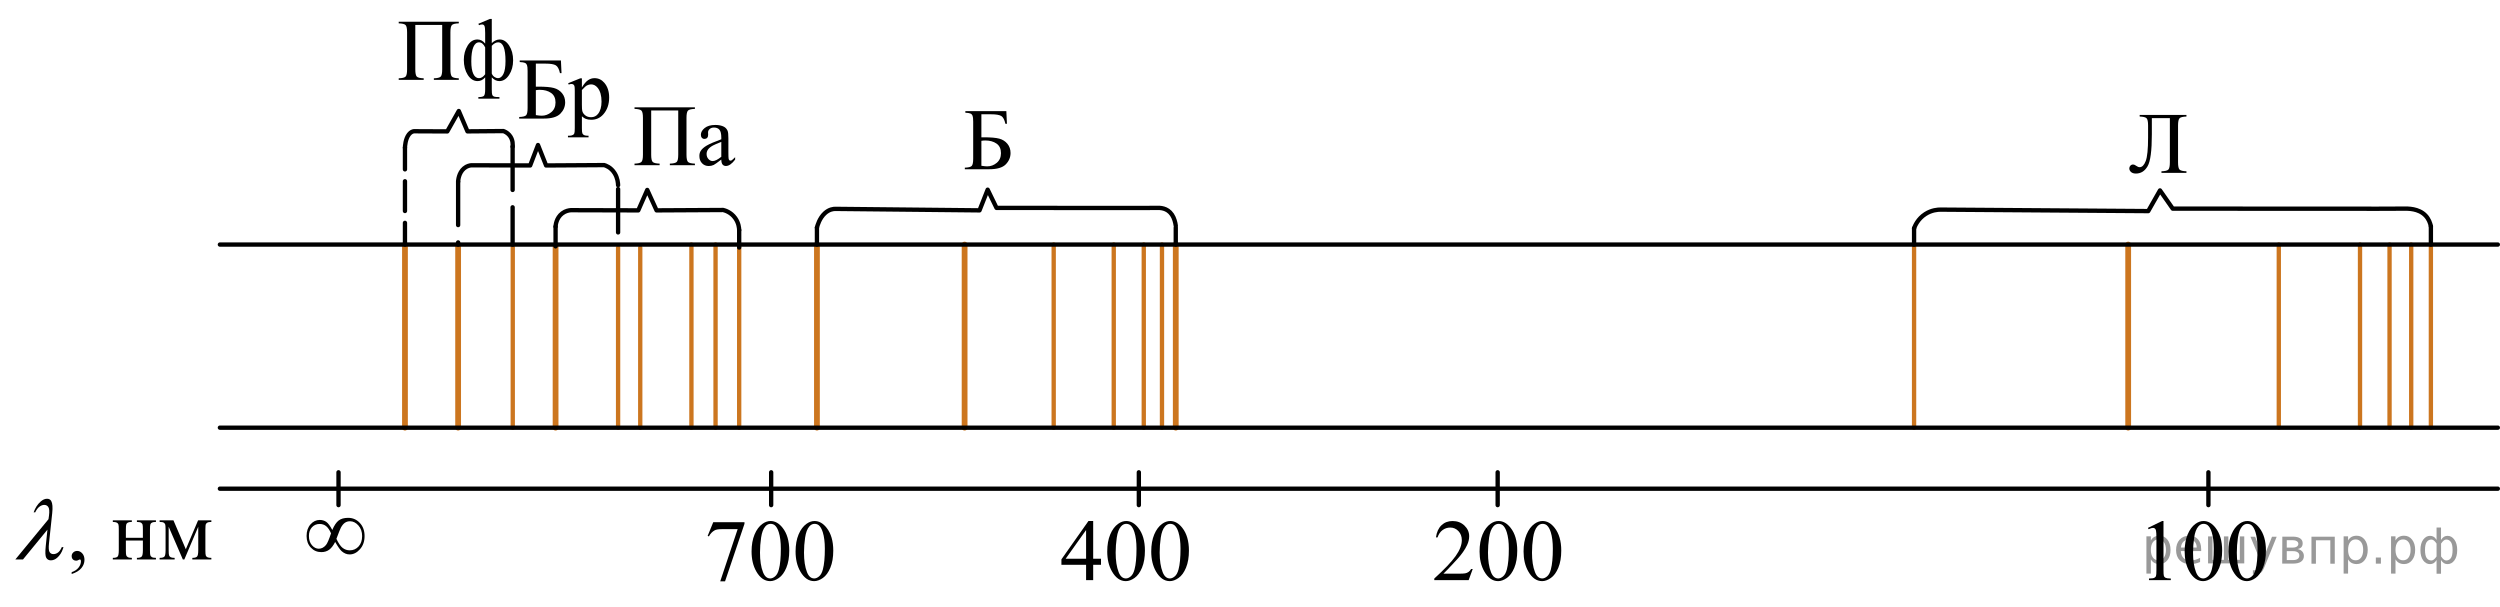 <?xml version="1.0" encoding="utf-8"?>
<!-- Generator: Adobe Illustrator 27.2.0, SVG Export Plug-In . SVG Version: 6.00 Build 0)  -->
<svg version="1.1" id="Layer_1" xmlns="http://www.w3.org/2000/svg" xmlns:xlink="http://www.w3.org/1999/xlink" x="0px" y="0px"
	 width="432.269px" height="104.942px" viewBox="0 0 432.269 104.942" enable-background="new 0 0 432.269 104.942"
	 xml:space="preserve">
<line fill="none" stroke="#CC761F" stroke-linecap="round" stroke-linejoin="round" stroke-miterlimit="10" x1="70.021" y1="73.947" x2="70.021" y2="42.287"/>
<line fill="none" stroke="#CC761F" stroke-linecap="round" stroke-linejoin="round" stroke-miterlimit="10" x1="79.213" y1="73.947" x2="79.213" y2="42.287"/>
<line fill="none" stroke="#CC761F" stroke-linecap="round" stroke-linejoin="round" stroke-miterlimit="10" x1="96.064" y1="73.947" x2="96.064" y2="42.596"/>
<line fill="none" stroke="#CC761F" stroke-linecap="round" stroke-linejoin="round" stroke-miterlimit="10" x1="141.255" y1="73.947" x2="141.255" y2="42.287"/>
<line fill="none" stroke="#CC761F" stroke-linecap="round" stroke-linejoin="round" stroke-miterlimit="10" x1="166.787" y1="73.947" x2="166.787" y2="42.287"/>
<line fill="none" stroke="#CC761F" stroke-linecap="round" stroke-linejoin="round" stroke-miterlimit="10" x1="203.298" y1="73.947" x2="203.298" y2="42.287"/>
<line fill="none" stroke="#CC761F" stroke-width="0.75" stroke-linecap="round" stroke-linejoin="round" stroke-miterlimit="10" x1="330.958" y1="73.947" x2="330.958" y2="42.287"/>
<line fill="none" stroke="#CC761F" stroke-linecap="round" stroke-linejoin="round" stroke-miterlimit="10" x1="367.979" y1="73.947" x2="367.979" y2="42.287"/>
<line fill="none" stroke="#CC761F" stroke-width="0.75" stroke-linecap="round" stroke-linejoin="round" stroke-miterlimit="10" x1="394.021" y1="73.947" x2="394.021" y2="42.287"/>
<line fill="none" stroke="#CC761F" stroke-width="0.75" stroke-linecap="round" stroke-linejoin="round" stroke-miterlimit="10" x1="408.064" y1="73.947" x2="408.064" y2="42.287"/>
<line fill="none" stroke="#CC761F" stroke-width="0.75" stroke-linecap="round" stroke-linejoin="round" stroke-miterlimit="10" x1="420.319" y1="73.947" x2="420.319" y2="42.287"/>
<line fill="none" stroke="#CC761F" stroke-width="0.75" stroke-linecap="round" stroke-linejoin="round" stroke-miterlimit="10" x1="416.915" y1="73.947" x2="416.915" y2="42.287"/>
<line fill="none" stroke="#CC761F" stroke-width="0.75" stroke-linecap="round" stroke-linejoin="round" stroke-miterlimit="10" x1="413.17" y1="73.947" x2="413.17" y2="42.287"/>
<line fill="none" stroke="#CC761F" stroke-width="0.75" stroke-linecap="round" stroke-linejoin="round" stroke-miterlimit="10" x1="197.766" y1="73.947" x2="197.766" y2="42.287"/>
<line fill="none" stroke="#CC761F" stroke-width="0.75" stroke-linecap="round" stroke-linejoin="round" stroke-miterlimit="10" x1="200.915" y1="73.947" x2="200.915" y2="42.287"/>
<line fill="none" stroke="#CC761F" stroke-width="0.75" stroke-linecap="round" stroke-linejoin="round" stroke-miterlimit="10" x1="192.575" y1="73.947" x2="192.575" y2="42.287"/>
<line fill="none" stroke="#CC761F" stroke-width="0.75" stroke-linecap="round" stroke-linejoin="round" stroke-miterlimit="10" x1="182.192" y1="73.947" x2="182.192" y2="42.287"/>
<line fill="none" stroke="#CC761F" stroke-width="0.75" stroke-linecap="round" stroke-linejoin="round" stroke-miterlimit="10" x1="88.66" y1="73.947" x2="88.66" y2="42.287"/>
<line fill="none" stroke="#CC761F" stroke-width="0.75" stroke-linecap="round" stroke-linejoin="round" stroke-miterlimit="10" x1="106.873" y1="73.947" x2="106.873" y2="42.798"/>
<line fill="none" stroke="#CC761F" stroke-width="0.75" stroke-linecap="round" stroke-linejoin="round" stroke-miterlimit="10" x1="110.702" y1="73.947" x2="110.702" y2="42.798"/>
<line fill="none" stroke="#CC761F" stroke-width="0.75" stroke-linecap="round" stroke-linejoin="round" stroke-miterlimit="10" x1="119.553" y1="73.947" x2="119.553" y2="42.287"/>
<line fill="none" stroke="#CC761F" stroke-width="0.75" stroke-linecap="round" stroke-linejoin="round" stroke-miterlimit="10" x1="123.724" y1="73.947" x2="123.724" y2="42.287"/>
<line fill="none" stroke="#CC761F" stroke-width="0.75" stroke-linecap="round" stroke-linejoin="round" stroke-miterlimit="10" x1="127.809" y1="73.947" x2="127.809" y2="42.798"/>
<line fill="none" stroke="#000000" stroke-width="0.75" stroke-linecap="round" stroke-linejoin="round" stroke-miterlimit="10" x1="38.021" y1="73.947" x2="431.894" y2="73.947"/>
<line fill="none" stroke="#000000" stroke-width="0.75" stroke-linecap="round" stroke-linejoin="round" stroke-miterlimit="10" x1="38.021" y1="42.287" x2="431.894" y2="42.287"/>
<line fill="none" stroke="#000000" stroke-width="0.75" stroke-linecap="round" stroke-linejoin="round" stroke-miterlimit="10" x1="431.894" y1="84.5" x2="38.021" y2="84.5"/>
<line fill="none" stroke="#000000" stroke-width="0.75" stroke-linecap="round" stroke-linejoin="round" stroke-miterlimit="10" x1="58.532" y1="81.665" x2="58.532" y2="87.335"/>
<line fill="none" stroke="#000000" stroke-width="0.75" stroke-linecap="round" stroke-linejoin="round" stroke-miterlimit="10" x1="133.34" y1="81.665" x2="133.34" y2="87.335"/>
<line fill="none" stroke="#000000" stroke-width="0.75" stroke-linecap="round" stroke-linejoin="round" stroke-miterlimit="10" x1="196.915" y1="81.665" x2="196.915" y2="87.335"/>
<line fill="none" stroke="#000000" stroke-width="0.75" stroke-linecap="round" stroke-linejoin="round" stroke-miterlimit="10" x1="258.958" y1="81.665" x2="258.958" y2="87.335"/>
<line fill="none" stroke="#000000" stroke-width="0.75" stroke-linecap="round" stroke-linejoin="round" stroke-miterlimit="10" x1="381.851" y1="81.665" x2="381.851" y2="87.335"/>
<path fill="none" stroke="#000000" stroke-width="0.75" stroke-linecap="round" stroke-linejoin="round" stroke-miterlimit="10" d="
	M330.958,39.479c0.143-0.4,0.637-1.624,1.948-2.468c1.099-0.708,2.18-0.767,2.626-0.766
	c11.971,0.085,23.943,0.17,35.914,0.255c0.678-1.192,1.355-2.383,2.033-3.575
	c0.734,1.05,1.468,2.099,2.202,3.149c21.416-0.011,36.993,0.048,39.98,0c0.648-0.01,2.534-0.055,3.727,1.192
	c0.57,0.595,0.815,1.312,0.932,1.872"/>
<path fill="none" stroke="#000000" stroke-width="0.75" stroke-linecap="round" stroke-linejoin="round" stroke-miterlimit="10" d="
	M141.255,39.351c0.099-0.4,0.443-1.624,1.353-2.468c0.763-0.708,1.513-0.767,1.823-0.766
	c8.312,0.085,16.623,0.17,24.935,0.255c0.47-1.192,0.941-2.383,1.411-3.575c0.51,1.05,1.019,2.099,1.529,3.149
	c14.868-0.011,25.684,0.048,27.757,0c0.45-0.01,1.76-0.055,2.588,1.192c0.395,0.595,0.566,1.312,0.647,1.872"/>
<path fill="none" stroke="#000000" stroke-width="0.75" stroke-linecap="round" stroke-linejoin="round" stroke-miterlimit="10" d="
	M96.064,39.181c0.01-0.195,0.097-1.498,1.162-2.298c0.583-0.438,1.19-0.523,1.483-0.542
	c3.884,0.011,7.768,0.021,11.653,0.032c0.518-1.177,1.036-2.355,1.554-3.532c0.536,1.177,1.072,2.355,1.608,3.532
	c3.838-0.021,7.677-0.043,11.515-0.064c0.287,0.069,1.338,0.357,2.085,1.404c0.611,0.856,0.676,1.74,0.685,2.075"
	/>
<path fill="none" stroke="#000000" stroke-width="0.75" stroke-linecap="round" stroke-linejoin="round" stroke-miterlimit="10" d="
	M79.213,31.417c0.009-0.195,0.085-1.498,1.012-2.298c0.508-0.438,1.037-0.523,1.292-0.542
	c3.384,0.011,6.769,0.021,10.153,0.032c0.451-1.177,0.902-2.355,1.354-3.532c0.467,1.177,0.934,2.355,1.401,3.532
	c3.345-0.021,6.689-0.043,10.033-0.064c0.25,0.069,1.166,0.357,1.817,1.404c0.532,0.856,0.589,1.74,0.597,2.075
	"/>
<path fill="none" stroke="#000000" stroke-width="0.75" stroke-linecap="round" stroke-linejoin="round" stroke-miterlimit="10" d="
	M70.021,25.533c0.006-0.195,0.057-1.498,0.682-2.298c0.342-0.438,0.699-0.523,0.871-0.542
	c1.922,0.009,3.844,0.018,5.766,0.027c0.663-1.176,1.325-2.351,1.988-3.527c0.5,1.173,1.001,2.347,1.502,3.52
	c2.068-0.017,4.136-0.035,6.204-0.052c0.239,0.083,0.666,0.272,1.03,0.69c0.704,0.809,0.593,1.815,0.571,1.993"
	/>
<g>
	<defs>
		<polygon id="SVGID_1_" points="119.506,104.428 147.175,104.428 147.175,86.557 119.506,86.557 119.506,104.428 		"/>
	</defs>
	<clipPath id="SVGID_00000080892875350625072470000007724225061033914032_">
		<use xlink:href="#SVGID_1_"  overflow="visible"/>
	</clipPath>
	<g clip-path="url(#SVGID_00000080892875350625072470000007724225061033914032_)">
		<path d="M123.324,90.294h5.402v0.28l-3.358,9.938h-0.833l3.01-9.016h-2.772c-0.56,0-0.959,0.066-1.196,0.199
			c-0.416,0.227-0.75,0.576-1.003,1.049l-0.215-0.081L123.324,90.294z"/>
		<path d="M129.952,95.358c0-1.142,0.173-2.125,0.52-2.949s0.808-1.438,1.382-1.843
			c0.446-0.319,0.907-0.479,1.382-0.479c0.773,0,1.466,0.392,2.081,1.174c0.768,0.97,1.152,2.284,1.152,3.942
			c0,1.162-0.169,2.149-0.505,2.961c-0.337,0.812-0.767,1.402-1.289,1.769c-0.522,0.367-1.027,0.55-1.512,0.55
			c-0.961,0-1.761-0.564-2.4-1.69C130.222,97.841,129.952,96.697,129.952,95.358z M131.409,95.543
			c0,1.379,0.171,2.503,0.513,3.375c0.282,0.733,0.703,1.1,1.263,1.1c0.268,0,0.545-0.119,0.832-0.358
			c0.288-0.238,0.505-0.639,0.654-1.199c0.228-0.847,0.342-2.04,0.342-3.581c0-1.143-0.119-2.095-0.357-2.857
			c-0.178-0.566-0.409-0.968-0.691-1.204c-0.203-0.162-0.448-0.243-0.736-0.243c-0.337,0-0.637,0.15-0.899,0.45
			c-0.357,0.409-0.6,1.051-0.728,1.927C131.473,93.828,131.409,94.691,131.409,95.543z"/>
		<path d="M137.561,95.358c0-1.142,0.173-2.125,0.52-2.949s0.808-1.438,1.382-1.843
			c0.446-0.319,0.907-0.479,1.382-0.479c0.773,0,1.466,0.392,2.081,1.174c0.768,0.97,1.152,2.284,1.152,3.942
			c0,1.162-0.169,2.149-0.505,2.961c-0.337,0.812-0.767,1.402-1.289,1.769c-0.522,0.367-1.027,0.55-1.512,0.55
			c-0.961,0-1.761-0.564-2.4-1.69C137.831,97.841,137.561,96.697,137.561,95.358z M139.018,95.543
			c0,1.379,0.171,2.503,0.513,3.375c0.282,0.733,0.703,1.1,1.263,1.1c0.268,0,0.545-0.119,0.832-0.358
			c0.288-0.238,0.505-0.639,0.654-1.199c0.228-0.847,0.342-2.04,0.342-3.581c0-1.143-0.119-2.095-0.357-2.857
			c-0.178-0.566-0.409-0.968-0.691-1.204c-0.203-0.162-0.448-0.243-0.736-0.243c-0.337,0-0.637,0.15-0.899,0.45
			c-0.357,0.409-0.6,1.051-0.728,1.927C139.082,93.828,139.018,94.691,139.018,95.543z"/>
	</g>
</g>
<g>
	<defs>
		<polygon id="SVGID_00000056385873248953525220000016439451597833633669_" points="180.723,104.428 208.392,104.428 
			208.392,86.557 180.723,86.557 180.723,104.428 		"/>
	</defs>
	<clipPath id="SVGID_00000162340655367748744730000001965919596091500980_">
		<use xlink:href="#SVGID_00000056385873248953525220000016439451597833633669_"  overflow="visible"/>
	</clipPath>
	<g clip-path="url(#SVGID_00000162340655367748744730000001965919596091500980_)">
		<path d="M190.372,96.614v1.048h-1.353v2.644h-1.226v-2.644h-4.265v-0.945l4.674-6.63h0.817v6.527H190.372z
			 M187.793,96.614v-4.97l-3.537,4.97H187.793z"/>
		<path d="M191.449,95.358c0-1.142,0.173-2.125,0.52-2.949s0.808-1.438,1.382-1.843
			c0.446-0.319,0.907-0.479,1.382-0.479c0.773,0,1.466,0.392,2.081,1.174c0.768,0.97,1.152,2.284,1.152,3.942
			c0,1.162-0.169,2.149-0.505,2.961c-0.337,0.812-0.767,1.402-1.289,1.769c-0.522,0.367-1.027,0.55-1.512,0.55
			c-0.961,0-1.761-0.564-2.4-1.69C191.719,97.841,191.449,96.697,191.449,95.358z M192.906,95.543
			c0,1.379,0.171,2.503,0.513,3.375c0.282,0.733,0.703,1.1,1.263,1.1c0.268,0,0.545-0.119,0.832-0.358
			c0.288-0.238,0.505-0.639,0.654-1.199c0.228-0.847,0.342-2.04,0.342-3.581c0-1.143-0.119-2.095-0.357-2.857
			c-0.178-0.566-0.409-0.968-0.691-1.204c-0.203-0.162-0.448-0.243-0.736-0.243c-0.337,0-0.637,0.15-0.899,0.45
			c-0.357,0.409-0.6,1.051-0.728,1.927C192.97,93.828,192.906,94.691,192.906,95.543z"/>
		<path d="M199.058,95.358c0-1.142,0.173-2.125,0.52-2.949s0.808-1.438,1.382-1.843
			c0.446-0.319,0.907-0.479,1.382-0.479c0.773,0,1.466,0.392,2.081,1.174c0.768,0.97,1.152,2.284,1.152,3.942
			c0,1.162-0.169,2.149-0.505,2.961c-0.337,0.812-0.767,1.402-1.289,1.769c-0.522,0.367-1.027,0.55-1.512,0.55
			c-0.961,0-1.761-0.564-2.4-1.69C199.328,97.841,199.058,96.697,199.058,95.358z M200.515,95.543
			c0,1.379,0.171,2.503,0.513,3.375c0.282,0.733,0.703,1.1,1.263,1.1c0.268,0,0.545-0.119,0.832-0.358
			c0.288-0.238,0.505-0.639,0.654-1.199c0.228-0.847,0.342-2.04,0.342-3.581c0-1.143-0.119-2.095-0.357-2.857
			c-0.178-0.566-0.409-0.968-0.691-1.204c-0.203-0.162-0.448-0.243-0.736-0.243c-0.337,0-0.637,0.15-0.899,0.45
			c-0.357,0.409-0.6,1.051-0.728,1.927C200.579,93.828,200.515,94.691,200.515,95.543z"/>
	</g>
</g>
<g>
	<defs>
		<polygon id="SVGID_00000007422701472082533330000007776627988588217741_" points="0,102.237 40.089,102.237 40.089,82.986 
			0,82.986 0,102.237 		"/>
	</defs>
	<clipPath id="SVGID_00000044867886169939618630000008914940430776073857_">
		<use xlink:href="#SVGID_00000007422701472082533330000007776627988588217741_"  overflow="visible"/>
	</clipPath>
	<g clip-path="url(#SVGID_00000044867886169939618630000008914940430776073857_)">
		<path d="M12.393,99.253v-0.325c0.51-0.167,0.904-0.427,1.184-0.779c0.28-0.352,0.419-0.725,0.419-1.118
			c0-0.094-0.022-0.173-0.067-0.236c-0.035-0.045-0.069-0.067-0.104-0.067c-0.054,0-0.173,0.05-0.356,0.148
			c-0.089,0.044-0.184,0.066-0.282,0.066c-0.243,0-0.435-0.071-0.579-0.215c-0.144-0.143-0.215-0.339-0.215-0.591
			c0-0.241,0.093-0.447,0.278-0.62c0.185-0.172,0.412-0.259,0.679-0.259c0.327,0,0.618,0.142,0.873,0.425
			s0.382,0.659,0.382,1.127c0,0.507-0.177,0.979-0.531,1.414S13.16,99.002,12.393,99.253z"/>
	</g>
	<g clip-path="url(#SVGID_00000044867886169939618630000008914940430776073857_)">
		<path d="M21.765,92.99h2.94v-1.434c0-0.428-0.018-0.707-0.052-0.838s-0.12-0.241-0.256-0.332
			c-0.136-0.092-0.377-0.137-0.724-0.137v-0.281h3.289v0.281c-0.307,0-0.531,0.034-0.672,0.103
			c-0.141,0.068-0.236,0.168-0.286,0.299c-0.05,0.131-0.074,0.432-0.074,0.904v3.59
			c0,0.429,0.019,0.712,0.056,0.85s0.127,0.25,0.271,0.336s0.378,0.129,0.705,0.129v0.273h-3.289v-0.273
			c0.411,0,0.685-0.075,0.824-0.225c0.139-0.15,0.208-0.514,0.208-1.09v-1.677h-2.94v1.677
			c0,0.429,0.019,0.712,0.056,0.85s0.127,0.25,0.271,0.336s0.379,0.129,0.706,0.129v0.273h-3.29v-0.273
			c0.441,0,0.723-0.08,0.847-0.24c0.123-0.159,0.185-0.518,0.185-1.074v-3.59c0-0.428-0.019-0.711-0.056-0.849
			s-0.127-0.249-0.271-0.333c-0.144-0.083-0.378-0.125-0.706-0.125v-0.281h3.29v0.281
			c-0.307,0-0.531,0.034-0.672,0.103c-0.141,0.068-0.237,0.168-0.286,0.299s-0.074,0.432-0.074,0.904V92.99z"/>
		<path d="M32.129,94.969l2.123-5h2.294v0.281c-0.337,0-0.56,0.033-0.672,0.1s-0.199,0.148-0.264,0.247
			s-0.097,0.419-0.097,0.96v3.59c0,0.468,0.023,0.769,0.071,0.904c0.047,0.136,0.144,0.238,0.29,0.307
			c0.146,0.069,0.37,0.103,0.672,0.103v0.273h-3.289v-0.273c0.406,0,0.678-0.075,0.816-0.225
			c0.139-0.15,0.208-0.514,0.208-1.09v-4.069l-2.406,5.657h-0.26l-2.45-5.657v4.069
			c0,0.468,0.025,0.769,0.074,0.904c0.049,0.136,0.146,0.238,0.29,0.307c0.144,0.069,0.366,0.103,0.668,0.103
			v0.273h-2.599v-0.273c0.441,0,0.723-0.08,0.847-0.24c0.123-0.159,0.185-0.518,0.185-1.074v-3.59
			c0-0.526-0.027-0.838-0.082-0.934c-0.055-0.097-0.139-0.183-0.252-0.259s-0.347-0.114-0.698-0.114v-0.281h2.391
			L32.129,94.969z"/>
	</g>
	<g clip-path="url(#SVGID_00000044867886169939618630000008914940430776073857_)">
		<path d="M8.203,91.578L3.971,96.74H2.65l5.734-6.965l0.092-0.649c0.088-0.709,0.05-1.19-0.115-1.444
			c-0.165-0.254-0.401-0.381-0.708-0.381c-0.277,0-0.553,0.102-0.829,0.303c-0.275,0.203-0.521,0.53-0.737,0.982
			H5.819c0.272-0.768,0.669-1.383,1.191-1.846c0.373-0.335,0.749-0.502,1.125-0.502c0.332,0,0.572,0.131,0.723,0.392
			c0.223,0.398,0.279,1.103,0.169,2.112l-0.555,5.199c-0.082,0.777-0.048,1.282,0.102,1.514
			c0.144,0.236,0.367,0.354,0.668,0.354c0.287,0,0.556-0.096,0.805-0.288c0.25-0.191,0.464-0.5,0.64-0.923h0.29
			c-0.038,0.128-0.068,0.224-0.09,0.288c-0.216,0.645-0.55,1.165-1.004,1.559
			c-0.341,0.295-0.709,0.443-1.099,0.443c-0.347,0-0.607-0.145-0.781-0.436c-0.175-0.291-0.206-0.957-0.095-2.002
			L8.203,91.578z"/>
	</g>
</g>
<g>
	<defs>
		<polygon id="SVGID_00000122716027678126684040000017132295206704654215_" points="66.137,20.7 92.288,20.7 92.288,0 66.137,0 
			66.137,20.7 		"/>
	</defs>
	<clipPath id="SVGID_00000039112357413937767400000015528343607582343842_">
		<use xlink:href="#SVGID_00000122716027678126684040000017132295206704654215_"  overflow="visible"/>
	</clipPath>
	<g clip-path="url(#SVGID_00000039112357413937767400000015528343607582343842_)">
		<path d="M76.459,4.312h-4.65v7.671c0,0.662,0.085,1.082,0.255,1.261c0.17,0.178,0.568,0.276,1.194,0.296v0.274
			H68.94v-0.274c0.621-0.019,1.018-0.118,1.19-0.296c0.172-0.179,0.259-0.599,0.259-1.261V5.595
			c0-0.662-0.086-1.082-0.259-1.261C69.958,4.156,69.561,4.057,68.94,4.038V3.763h10.387v0.274
			c-0.621,0.019-1.018,0.118-1.19,0.296c-0.172,0.179-0.259,0.599-0.259,1.261v6.389
			c0,0.662,0.086,1.082,0.259,1.261c0.173,0.178,0.569,0.276,1.19,0.296v0.274h-4.31v-0.274
			c0.616-0.019,1.01-0.117,1.183-0.293c0.172-0.175,0.259-0.597,0.259-1.264V4.312z"/>
		<path d="M82.712,4.112l1.996-0.838h0.325V7.447c0.448-0.415,0.904-0.622,1.368-0.622
			c0.636,0,1.181,0.351,1.637,1.052c0.456,0.702,0.684,1.552,0.684,2.55c0,0.979-0.232,1.822-0.695,2.531
			c-0.463,0.71-1.025,1.065-1.685,1.065c-0.488,0-0.924-0.218-1.309-0.652v2.098c0,0.493,0.028,0.809,0.085,0.944
			s0.159,0.232,0.307,0.289s0.459,0.086,0.932,0.086v0.273h-3.644v-0.273c0.493,0,0.812-0.071,0.957-0.212
			c0.145-0.141,0.218-0.51,0.218-1.107v-2.098c-0.37,0.435-0.803,0.652-1.301,0.652
			c-0.685,0-1.254-0.356-1.708-1.067c-0.454-0.712-0.68-1.579-0.68-2.603c0-0.924,0.217-1.742,0.651-2.457
			c0.434-0.714,1-1.07,1.7-1.07c0.518,0,0.963,0.237,1.338,0.711V5.698c0-0.633-0.04-1.035-0.118-1.208
			c-0.079-0.173-0.217-0.26-0.414-0.26c-0.163,0-0.34,0.042-0.532,0.126L82.712,4.112z M83.887,8.196
			c-0.276-0.583-0.631-0.875-1.065-0.875c-0.419,0-0.746,0.275-0.98,0.826c-0.234,0.552-0.351,1.37-0.351,2.458
			c0,0.958,0.117,1.684,0.351,2.175c0.234,0.492,0.56,0.737,0.98,0.737c0.384,0,0.739-0.225,1.065-0.674V8.196z
			 M85.033,12.717c0.099,0.257,0.253,0.454,0.466,0.593c0.211,0.139,0.414,0.207,0.606,0.207
			c0.379,0,0.691-0.239,0.935-0.719c0.244-0.479,0.366-1.228,0.366-2.246c0-2.154-0.426-3.231-1.279-3.231
			c-0.359,0-0.724,0.2-1.094,0.601V12.717z"/>
	</g>
</g>
<g>
	<defs>
		<polygon id="SVGID_00000049223136244959761420000006426579772775308476_" points="86.961,27.412 109.041,27.412 
			109.041,6.712 86.961,6.712 86.961,27.412 		"/>
	</defs>
	<clipPath id="SVGID_00000078732144177187803570000010649687172403988650_">
		<use xlink:href="#SVGID_00000049223136244959761420000006426579772775308476_"  overflow="visible"/>
	</clipPath>
	<g clip-path="url(#SVGID_00000078732144177187803570000010649687172403988650_)">
		<path d="M96.988,10.453l0.103,2.194h-0.267c-0.158-0.712-0.402-1.164-0.731-1.356
			c-0.329-0.193-0.913-0.289-1.753-0.289h-1.69v3.979h0.4c1.23,0,2.135,0.078,2.713,0.234
			c0.578,0.155,1.049,0.453,1.412,0.893c0.363,0.44,0.544,0.969,0.544,1.586c0,0.746-0.276,1.401-0.83,1.965
			c-0.553,0.564-1.507,0.845-2.861,0.845h-4.255v-0.274c0.623-0.019,1.02-0.118,1.193-0.296
			c0.173-0.179,0.26-0.599,0.26-1.261v-6.389c0-0.509-0.036-0.853-0.107-1.03
			c-0.072-0.178-0.189-0.305-0.352-0.378c-0.163-0.074-0.465-0.124-0.904-0.148v-0.274H96.988z M92.652,19.903
			c0.435,0.069,0.773,0.103,1.016,0.103c0.608,0,1.157-0.202,1.649-0.607c0.491-0.405,0.737-0.966,0.737-1.683
			c0-0.741-0.257-1.291-0.771-1.649c-0.514-0.357-1.166-0.537-1.956-0.537c-0.223,0-0.447,0.019-0.675,0.06V19.903z"
			/>
		<path d="M98.242,14.388l2.09-0.845h0.282v1.586c0.351-0.598,0.703-1.017,1.056-1.256
			c0.353-0.24,0.725-0.359,1.116-0.359c0.682,0,1.25,0.267,1.705,0.8c0.559,0.652,0.838,1.503,0.838,2.55
			c0,1.172-0.336,2.14-1.008,2.906c-0.553,0.627-1.25,0.941-2.09,0.941c-0.366,0-0.682-0.053-0.949-0.156
			c-0.197-0.074-0.42-0.223-0.667-0.444v2.067c0,0.465,0.028,0.76,0.085,0.886
			c0.057,0.126,0.156,0.227,0.296,0.301s0.397,0.111,0.767,0.111v0.273h-3.558v-0.273h0.185
			c0.272,0.005,0.504-0.048,0.697-0.156c0.094-0.055,0.167-0.142,0.219-0.263s0.078-0.429,0.078-0.923v-6.419
			c0-0.44-0.019-0.719-0.059-0.838c-0.04-0.118-0.102-0.207-0.189-0.267s-0.204-0.089-0.352-0.089
			c-0.119,0-0.27,0.034-0.452,0.103L98.242,14.388z M100.613,15.567v2.535c0,0.549,0.022,0.909,0.067,1.082
			c0.069,0.286,0.238,0.539,0.508,0.756c0.269,0.218,0.609,0.326,1.019,0.326c0.494,0,0.894-0.192,1.201-0.578
			c0.4-0.504,0.601-1.213,0.601-2.127c0-1.038-0.228-1.836-0.682-2.394c-0.316-0.385-0.692-0.578-1.127-0.578
			c-0.237,0-0.472,0.06-0.704,0.178C101.317,14.855,101.023,15.123,100.613,15.567z"/>
	</g>
</g>
<g>
	<defs>
		<polygon id="SVGID_00000061460237064345088470000010717110759139636924_" points="106.873,32.687 130.401,32.687 
			130.401,14.816 106.873,14.816 106.873,32.687 		"/>
	</defs>
	<clipPath id="SVGID_00000075869954603336717380000007197900694693539970_">
		<use xlink:href="#SVGID_00000061460237064345088470000010717110759139636924_"  overflow="visible"/>
	</clipPath>
	<g clip-path="url(#SVGID_00000075869954603336717380000007197900694693539970_)">
		<path d="M117.271,19.099h-4.676v7.642c0,0.66,0.086,1.078,0.257,1.256c0.171,0.177,0.571,0.275,1.2,0.295
			v0.273h-4.341v-0.273c0.625-0.019,1.023-0.118,1.197-0.295c0.174-0.178,0.26-0.596,0.26-1.256v-6.364
			c0-0.659-0.086-1.078-0.26-1.255c-0.173-0.178-0.572-0.275-1.197-0.296V18.553h10.445v0.273
			c-0.625,0.021-1.023,0.118-1.197,0.296c-0.174,0.177-0.26,0.596-0.26,1.255v6.364
			c0,0.66,0.086,1.078,0.26,1.256c0.173,0.177,0.572,0.275,1.197,0.295v0.273h-4.334v-0.273
			c0.62-0.019,1.016-0.116,1.19-0.291c0.173-0.175,0.26-0.595,0.26-1.26V19.099z"/>
		<path d="M124.719,27.59c-0.699,0.536-1.137,0.847-1.316,0.931c-0.268,0.123-0.553,0.185-0.855,0.185
			c-0.471,0-0.858-0.16-1.163-0.48c-0.305-0.319-0.458-0.74-0.458-1.263c0-0.329,0.075-0.615,0.223-0.856
			c0.203-0.334,0.556-0.649,1.06-0.945c0.503-0.295,1.339-0.654,2.509-1.077v-0.267
			c0-0.674-0.108-1.137-0.323-1.388c-0.216-0.251-0.529-0.377-0.94-0.377c-0.312,0-0.56,0.084-0.744,0.251
			c-0.189,0.168-0.282,0.359-0.282,0.576l0.015,0.429c0,0.227-0.058,0.401-0.175,0.524
			c-0.116,0.123-0.269,0.185-0.457,0.185c-0.183,0-0.334-0.065-0.45-0.192c-0.117-0.128-0.175-0.303-0.175-0.524
			c0-0.423,0.218-0.812,0.654-1.166c0.436-0.354,1.048-0.532,1.836-0.532c0.605,0,1.1,0.102,1.486,0.303
			c0.292,0.152,0.508,0.392,0.647,0.717c0.089,0.211,0.134,0.644,0.134,1.299v2.297c0,0.644,0.012,1.04,0.037,1.185
			c0.025,0.145,0.066,0.242,0.123,0.292c0.057,0.049,0.123,0.073,0.197,0.073c0.079,0,0.148-0.017,0.208-0.051
			c0.104-0.065,0.305-0.244,0.602-0.539v0.413c-0.555,0.738-1.085,1.107-1.591,1.107
			c-0.243,0-0.436-0.084-0.58-0.251C124.798,28.279,124.724,27.993,124.719,27.59z M124.719,27.111v-2.577
			c-0.749,0.295-1.231,0.505-1.45,0.627c-0.392,0.217-0.671,0.443-0.84,0.68s-0.253,0.495-0.253,0.775
			c0,0.354,0.106,0.648,0.32,0.882c0.213,0.234,0.458,0.352,0.736,0.352
			C123.609,27.849,124.104,27.603,124.719,27.111z"/>
	</g>
</g>
<g>
	<defs>
		<polygon id="SVGID_00000109741596681335486830000013382713878341269438_" points="164.035,32.032 177.766,32.032 
			177.766,15.472 164.035,15.472 164.035,32.032 		"/>
	</defs>
	<clipPath id="SVGID_00000005235153218821247830000015814623546012244390_">
		<use xlink:href="#SVGID_00000109741596681335486830000013382713878341269438_"  overflow="visible"/>
	</clipPath>
	<g clip-path="url(#SVGID_00000005235153218821247830000015814623546012244390_)">
		<path d="M174.003,19.213l0.103,2.194h-0.265c-0.158-0.712-0.399-1.164-0.727-1.356
			c-0.327-0.193-0.908-0.289-1.744-0.289h-1.682v3.979h0.398c1.224,0,2.124,0.078,2.699,0.234
			c0.575,0.155,1.044,0.453,1.405,0.893c0.361,0.44,0.542,0.969,0.542,1.586c0,0.746-0.275,1.401-0.826,1.965
			c-0.551,0.564-1.5,0.845-2.847,0.845h-4.233V28.989c0.619-0.019,1.015-0.118,1.188-0.296
			c0.172-0.179,0.258-0.599,0.258-1.261v-6.389c0-0.509-0.036-0.853-0.107-1.03s-0.188-0.305-0.35-0.378
			c-0.163-0.074-0.462-0.124-0.9-0.148v-0.274H174.003z M169.689,28.663c0.433,0.069,0.769,0.103,1.01,0.103
			c0.605,0,1.152-0.202,1.641-0.607s0.734-0.966,0.734-1.683c0-0.741-0.256-1.291-0.767-1.649
			c-0.511-0.357-1.16-0.537-1.947-0.537c-0.222,0-0.445,0.019-0.671,0.06V28.663z"/>
	</g>
</g>
<g>
	<defs>
		<polygon id="SVGID_00000011713182179608507710000002367407263919894677_" points="245.123,104.428 272.792,104.428 
			272.792,86.557 245.123,86.557 245.123,104.428 		"/>
	</defs>
	<clipPath id="SVGID_00000034070159853170575610000016729825051551943069_">
		<use xlink:href="#SVGID_00000011713182179608507710000002367407263919894677_"  overflow="visible"/>
	</clipPath>
	<g clip-path="url(#SVGID_00000034070159853170575610000016729825051551943069_)">
		<path d="M254.647,98.379l-0.706,1.927h-5.944v-0.273c1.749-1.585,2.979-2.879,3.693-3.884
			c0.713-1.004,1.069-1.922,1.069-2.754c0-0.635-0.195-1.156-0.587-1.565c-0.391-0.408-0.859-0.612-1.404-0.612
			c-0.495,0-0.94,0.144-1.334,0.432c-0.394,0.288-0.685,0.71-0.873,1.267h-0.274
			c0.124-0.911,0.442-1.61,0.955-2.098s1.152-0.731,1.92-0.731c0.817,0,1.5,0.261,2.048,0.782
			c0.547,0.522,0.821,1.138,0.821,1.846c0,0.508-0.119,1.015-0.357,1.522c-0.366,0.798-0.961,1.642-1.783,2.532
			c-1.233,1.339-2.004,2.147-2.311,2.422h2.63c0.535,0,0.91-0.019,1.126-0.059s0.41-0.119,0.583-0.24
			c0.174-0.12,0.325-0.292,0.454-0.513H254.647z"/>
		<path d="M255.828,95.358c0-1.142,0.173-2.125,0.519-2.949s0.808-1.438,1.383-1.843
			c0.445-0.319,0.906-0.479,1.382-0.479c0.772,0,1.466,0.392,2.08,1.174c0.769,0.97,1.151,2.284,1.151,3.942
			c0,1.162-0.168,2.149-0.504,2.961c-0.338,0.812-0.768,1.402-1.29,1.769c-0.522,0.367-1.026,0.55-1.512,0.55
			c-0.961,0-1.761-0.564-2.4-1.69C256.098,97.841,255.828,96.697,255.828,95.358z M257.284,95.543
			c0,1.379,0.171,2.503,0.513,3.375c0.282,0.733,0.703,1.1,1.264,1.1c0.268,0,0.545-0.119,0.832-0.358
			c0.287-0.238,0.505-0.639,0.654-1.199c0.227-0.847,0.342-2.04,0.342-3.581c0-1.143-0.119-2.095-0.357-2.857
			c-0.178-0.566-0.408-0.968-0.69-1.204c-0.203-0.162-0.448-0.243-0.736-0.243c-0.337,0-0.637,0.15-0.898,0.45
			c-0.357,0.409-0.6,1.051-0.729,1.927C257.349,93.828,257.284,94.691,257.284,95.543z"/>
		<path d="M263.437,95.358c0-1.142,0.174-2.125,0.52-2.949s0.807-1.438,1.382-1.843
			c0.445-0.319,0.906-0.479,1.382-0.479c0.773,0,1.467,0.392,2.081,1.174c0.768,0.97,1.151,2.284,1.151,3.942
			c0,1.162-0.168,2.149-0.505,2.961c-0.337,0.812-0.767,1.402-1.289,1.769c-0.523,0.367-1.027,0.55-1.513,0.55
			c-0.961,0-1.761-0.564-2.4-1.69C263.706,97.841,263.437,96.697,263.437,95.358z M264.893,95.543
			c0,1.379,0.171,2.503,0.513,3.375c0.283,0.733,0.704,1.1,1.264,1.1c0.268,0,0.545-0.119,0.832-0.358
			c0.287-0.238,0.506-0.639,0.654-1.199c0.228-0.847,0.342-2.04,0.342-3.581c0-1.143-0.119-2.095-0.356-2.857
			c-0.179-0.566-0.409-0.968-0.691-1.204c-0.203-0.162-0.448-0.243-0.735-0.243c-0.337,0-0.637,0.15-0.899,0.45
			c-0.356,0.409-0.6,1.051-0.729,1.927C264.957,93.828,264.893,94.691,264.893,95.543z"/>
	</g>
</g>
<g>
	<defs>
		<polygon id="SVGID_00000048471821897813388190000000728420454762643639_" points="365.291,34.012 381.851,34.012 
			381.851,16.141 365.291,16.141 365.291,34.012 		"/>
	</defs>
	<clipPath id="SVGID_00000142879917951437907860000006433291948346059174_">
		<use xlink:href="#SVGID_00000048471821897813388190000000728420454762643639_"  overflow="visible"/>
	</clipPath>
	<g clip-path="url(#SVGID_00000142879917951437907860000006433291948346059174_)">
		<path d="M375.184,20.424h-3.113v2.806c0,2.831-0.245,4.668-0.733,5.512c-0.489,0.845-1.164,1.267-2.024,1.267
			c-0.365,0-0.646-0.09-0.845-0.27c-0.197-0.18-0.296-0.388-0.296-0.624c0-0.182,0.064-0.34,0.192-0.473
			c0.128-0.133,0.284-0.199,0.467-0.199c0.153,0,0.329,0.074,0.526,0.222c0.223,0.162,0.423,0.243,0.601,0.243
			c0.43,0,0.78-0.355,1.053-1.066c0.272-0.711,0.407-2.059,0.407-4.043v-2.097c0-0.659-0.087-1.078-0.26-1.255
			c-0.173-0.178-0.57-0.275-1.193-0.296v-0.273h8.087v0.273c-0.622,0.021-1.02,0.118-1.193,0.296
			c-0.173,0.177-0.26,0.596-0.26,1.255v6.364c0,0.66,0.087,1.078,0.26,1.256
			c0.173,0.177,0.571,0.275,1.193,0.295v0.273h-4.321v-0.273c0.623-0.019,1.02-0.118,1.193-0.295
			c0.173-0.178,0.26-0.596,0.26-1.256V20.424z"/>
	</g>
</g>
<g>
	<defs>
		<polygon id="SVGID_00000038415570613419191160000009719234476001732482_" points="368.776,104.428 394.927,104.428 
			394.927,86.557 368.776,86.557 368.776,104.428 		"/>
	</defs>
	<clipPath id="SVGID_00000069372519627829112990000001592443474127503504_">
		<use xlink:href="#SVGID_00000038415570613419191160000009719234476001732482_"  overflow="visible"/>
	</clipPath>
	<g clip-path="url(#SVGID_00000069372519627829112990000001592443474127503504_)">
		<path d="M371.401,91.275l2.439-1.188h0.244v8.454c0,0.561,0.023,0.911,0.07,1.049s0.144,0.243,0.292,0.317
			c0.147,0.073,0.448,0.115,0.901,0.125v0.273h-3.771v-0.273c0.474-0.01,0.779-0.05,0.917-0.122
			c0.138-0.071,0.234-0.167,0.288-0.287c0.055-0.121,0.082-0.481,0.082-1.082v-5.405c0-0.728-0.025-1.195-0.074-1.402
			c-0.034-0.157-0.098-0.273-0.189-0.347c-0.092-0.074-0.201-0.111-0.329-0.111c-0.183,0-0.436,0.076-0.762,0.23
			L371.401,91.275z"/>
		<path d="M377.744,95.358c0-1.142,0.173-2.125,0.518-2.949s0.804-1.438,1.375-1.843
			c0.443-0.319,0.902-0.479,1.375-0.479c0.769,0,1.459,0.392,2.07,1.174c0.764,0.97,1.145,2.284,1.145,3.942
			c0,1.162-0.168,2.149-0.503,2.961c-0.335,0.812-0.763,1.402-1.282,1.769c-0.52,0.367-1.022,0.55-1.505,0.55
			c-0.956,0-1.752-0.564-2.388-1.69C378.013,97.841,377.744,96.697,377.744,95.358z M379.193,95.543
			c0,1.379,0.17,2.503,0.51,3.375c0.281,0.733,0.7,1.1,1.257,1.1c0.267,0,0.542-0.119,0.828-0.358
			c0.286-0.238,0.503-0.639,0.65-1.199c0.227-0.847,0.34-2.04,0.34-3.581c0-1.143-0.118-2.095-0.354-2.857
			c-0.178-0.566-0.406-0.968-0.688-1.204c-0.202-0.162-0.446-0.243-0.731-0.243c-0.336,0-0.634,0.15-0.894,0.45
			c-0.355,0.409-0.597,1.051-0.725,1.927C379.257,93.828,379.193,94.691,379.193,95.543z"/>
		<path d="M385.313,95.358c0-1.142,0.173-2.125,0.518-2.949s0.804-1.438,1.375-1.843
			c0.443-0.319,0.902-0.479,1.375-0.479c0.769,0,1.459,0.392,2.07,1.174c0.764,0.97,1.145,2.284,1.145,3.942
			c0,1.162-0.168,2.149-0.503,2.961c-0.335,0.812-0.763,1.402-1.282,1.769c-0.52,0.367-1.022,0.55-1.505,0.55
			c-0.956,0-1.752-0.564-2.388-1.69C385.582,97.841,385.313,96.697,385.313,95.358z M386.763,95.543
			c0,1.379,0.17,2.503,0.51,3.375c0.281,0.733,0.7,1.1,1.257,1.1c0.267,0,0.542-0.119,0.828-0.358
			c0.286-0.238,0.503-0.639,0.65-1.199c0.227-0.847,0.34-2.04,0.34-3.581c0-1.143-0.118-2.095-0.354-2.857
			c-0.178-0.566-0.406-0.968-0.688-1.204c-0.202-0.162-0.446-0.243-0.731-0.243c-0.336,0-0.634,0.15-0.894,0.45
			c-0.355,0.409-0.597,1.051-0.725,1.927C386.826,93.828,386.763,94.691,386.763,95.543z"/>
	</g>
</g>
<g>
	<g>
		<defs>
			<rect id="SVGID_00000106826770186029380320000000739233076801181333_" x="50.176" y="85.325" width="16.56" height="14.573"/>
		</defs>
		<clipPath id="SVGID_00000067208188790319489650000000893654577474527661_">
			<use xlink:href="#SVGID_00000106826770186029380320000000739233076801181333_"  overflow="visible"/>
		</clipPath>
		<g clip-path="url(#SVGID_00000067208188790319489650000000893654577474527661_)">
		</g>
	</g>
	<g>
		<defs>
			<polygon id="SVGID_00000123424278597051974970000005712635644807081650_" points="50.328,99.484 66.888,99.484 
				66.888,85.408 50.328,85.408 50.328,99.484 			"/>
		</defs>
		<clipPath id="SVGID_00000080908871520993695580000010355561307203487899_">
			<use xlink:href="#SVGID_00000123424278597051974970000005712635644807081650_"  overflow="visible"/>
		</clipPath>
		<g clip-path="url(#SVGID_00000080908871520993695580000010355561307203487899_)">
			<path d="M57.455,91.633c0.336-0.786,0.704-1.331,1.105-1.637c0.4-0.305,0.946-0.457,1.638-0.457
				c0.796,0,1.468,0.292,2.016,0.877c0.549,0.585,0.823,1.344,0.823,2.275c0,0.923-0.267,1.683-0.8,2.279
				c-0.534,0.598-1.129,0.896-1.787,0.896c-0.489,0-0.944-0.184-1.364-0.552c-0.277-0.242-0.655-0.779-1.134-1.61
				c-0.316,0.625-0.662,1.074-1.038,1.35c-0.376,0.274-0.831,0.412-1.364,0.412c-0.711,0-1.313-0.26-1.805-0.779
				c-0.492-0.519-0.737-1.19-0.737-2.011c0-0.832,0.227-1.502,0.682-2.011c0.455-0.51,0.986-0.764,1.594-0.764
				c0.425,0,0.8,0.112,1.127,0.336C56.736,90.464,57.084,90.928,57.455,91.633z M57.24,92.216
				c-0.242-0.555-0.519-0.963-0.83-1.226c-0.311-0.262-0.694-0.393-1.149-0.393c-0.523,0-0.962,0.188-1.315,0.564
				c-0.353,0.375-0.53,0.878-0.53,1.508c0,0.671,0.174,1.206,0.522,1.606c0.348,0.401,0.742,0.602,1.182,0.602
				c0.469,0,0.884-0.215,1.245-0.643C56.598,93.953,56.889,93.28,57.24,92.216z M58.167,93.169
				c0.371,0.786,0.736,1.315,1.097,1.584c0.36,0.27,0.766,0.404,1.215,0.404c0.608,0,1.116-0.223,1.523-0.669
				s0.611-1.045,0.611-1.796c0-0.74-0.215-1.353-0.645-1.837c-0.43-0.483-0.912-0.726-1.445-0.726
				c-0.341,0-0.639,0.088-0.893,0.265s-0.485,0.459-0.693,0.847C58.819,91.468,58.562,92.11,58.167,93.169z"/>
		</g>
	</g>
</g>
<g>
	<g>
		
			<line fill="none" stroke="#000000" stroke-width="0.75" stroke-linecap="round" stroke-linejoin="round" x1="70.021" y1="25.533" x2="70.021" y2="29.283"/>
		
			<line fill="none" stroke="#000000" stroke-width="0.75" stroke-linecap="round" stroke-linejoin="round" stroke-dasharray="5.141,2.057" x1="70.021" y1="31.34" x2="70.021" y2="37.509"/>
		
			<line fill="none" stroke="#000000" stroke-width="0.75" stroke-linecap="round" stroke-linejoin="round" x1="70.021" y1="38.537" x2="70.021" y2="42.287"/>
	</g>
</g>
<line fill="none" stroke="#000000" stroke-width="0.75" stroke-linecap="round" stroke-linejoin="round" stroke-miterlimit="10" stroke-dasharray="7.5,3" x1="79.213" y1="31.417" x2="79.213" y2="42.287"/>
<line fill="none" stroke="#000000" stroke-width="0.75" stroke-linecap="round" stroke-linejoin="round" stroke-miterlimit="10" stroke-dasharray="7.5,3" x1="106.873" y1="32.687" x2="106.873" y2="42.287"/>
<line fill="none" stroke="#000000" stroke-width="0.75" stroke-linecap="round" stroke-linejoin="round" stroke-miterlimit="10" stroke-dasharray="7.5,3" x1="88.635" y1="25.344" x2="88.635" y2="42.287"/>
<line fill="none" stroke="#000000" stroke-width="0.75" stroke-linecap="round" stroke-linejoin="round" stroke-miterlimit="10" stroke-dasharray="7.5,3" x1="127.809" y1="39.787" x2="127.809" y2="42.798"/>
<line fill="none" stroke="#000000" stroke-width="0.75" stroke-linecap="round" stroke-linejoin="round" stroke-miterlimit="10" stroke-dasharray="7.5,3" x1="96.064" y1="42.596" x2="96.064" y2="39.181"/>
<line fill="none" stroke="#000000" stroke-width="0.75" stroke-linecap="round" stroke-linejoin="round" stroke-miterlimit="10" stroke-dasharray="7.5,3" x1="141.255" y1="42.287" x2="141.255" y2="39.351"/>
<line fill="none" stroke="#000000" stroke-width="0.75" stroke-linecap="round" stroke-linejoin="round" stroke-miterlimit="10" stroke-dasharray="7.5,3" x1="203.298" y1="42.287" x2="203.298" y2="39.351"/>
<line fill="none" stroke="#000000" stroke-width="0.75" stroke-linecap="round" stroke-linejoin="round" stroke-miterlimit="10" stroke-dasharray="7.5,3" x1="330.958" y1="42.287" x2="330.958" y2="39.479"/>
<line fill="none" stroke="#000000" stroke-width="0.75" stroke-linecap="round" stroke-linejoin="round" stroke-miterlimit="10" stroke-dasharray="7.5,3" x1="420.319" y1="42.287" x2="420.319" y2="39.138"/>
<g style="stroke:none;fill:#000;fill-opacity:0.40"><path d="m 371.9,96.7 v 2.48 h -0.77 v -6.44 h 0.77 v 0.71 q 0.24,-0.42 0.61,-0.62 0.37,-0.20 0.88,-0.20 0.85,0 1.38,0.68 0.53,0.68 0.53,1.77 0,1.10 -0.53,1.77 -0.53,0.68 -1.38,0.68 -0.51,0 -0.88,-0.20 -0.37,-0.20 -0.61,-0.62 z m 2.61,-1.63 q 0,-0.85 -0.35,-1.32 -0.35,-0.48 -0.95,-0.48 -0.61,0 -0.96,0.48 -0.35,0.48 -0.35,1.32 0,0.85 0.35,1.33 0.35,0.48 0.96,0.48 0.61,0 0.95,-0.48 0.35,-0.48 0.35,-1.33 z"/><path d="m 380.6,94.9 v 0.38 h -3.52 q 0.05,0.79 0.47,1.21 0.43,0.41 1.19,0.41 0.44,0 0.85,-0.11 0.42,-0.11 0.82,-0.33 v 0.72 q -0.41,0.17 -0.85,0.27 -0.43,0.09 -0.88,0.09 -1.12,0 -1.77,-0.65 -0.65,-0.65 -0.65,-1.76 0,-1.15 0.62,-1.82 0.62,-0.68 1.67,-0.68 0.94,0 1.49,0.61 0.55,0.60 0.55,1.65 z m -0.77,-0.23 q -0.01,-0.63 -0.35,-1.00 -0.34,-0.38 -0.91,-0.38 -0.64,0 -1.03,0.36 -0.38,0.36 -0.44,1.02 z"/><path d="m 385.3,96.8 h 1.98 v -4.05 h 0.77 v 4.67 h -6.26 v -4.67 h 0.77 v 4.05 h 1.97 v -4.05 h 0.77 z"/><path d="m 391.6,97.9 q -0.33,0.83 -0.63,1.09 -0.31,0.25 -0.82,0.25 h -0.61 v -0.64 h 0.45 q 0.32,0 0.49,-0.15 0.17,-0.15 0.39,-0.71 l 0.14,-0.35 -1.89,-4.59 h 0.81 l 1.46,3.65 1.46,-3.65 h 0.81 z"/><path d="m 395.4,95.3 v 1.54 h 1.09 q 0.53,0 0.80,-0.20 0.28,-0.20 0.28,-0.57 0,-0.38 -0.28,-0.57 -0.28,-0.20 -0.80,-0.20 z m 0,-1.90 v 1.29 h 1.01 q 0.43,0 0.71,-0.17 0.28,-0.17 0.28,-0.48 0,-0.31 -0.28,-0.47 -0.28,-0.17 -0.71,-0.17 z m -0.77,-0.61 h 1.82 q 0.82,0 1.26,0.30 0.44,0.30 0.44,0.85 0,0.43 -0.23,0.68 -0.23,0.25 -0.67,0.31 0.53,0.10 0.82,0.42 0.29,0.32 0.29,0.79 0,0.62 -0.48,0.97 -0.48,0.34 -1.37,0.34 h -1.90 z"/><path d="m 403.7,92.8 v 4.67 h -0.77 v -4.05 h -2.49 v 4.05 h -0.77 v -4.67 z"/><path d="m 406.0,96.7 v 2.48 h -0.77 v -6.44 h 0.77 v 0.71 q 0.24,-0.42 0.61,-0.62 0.37,-0.20 0.88,-0.20 0.85,0 1.38,0.68 0.53,0.68 0.53,1.77 0,1.10 -0.53,1.77 -0.53,0.68 -1.38,0.68 -0.51,0 -0.88,-0.20 -0.37,-0.20 -0.61,-0.62 z m 2.61,-1.63 q 0,-0.85 -0.35,-1.32 -0.35,-0.48 -0.95,-0.48 -0.61,0 -0.96,0.48 -0.35,0.48 -0.35,1.32 0,0.85 0.35,1.33 0.35,0.48 0.96,0.48 0.61,0 0.95,-0.48 0.35,-0.48 0.35,-1.33 z"/><path d="m 410.8,96.4 h 0.88 v 1.06 h -0.88 z"/><path d="m 414.2,96.7 v 2.48 h -0.77 v -6.44 h 0.77 v 0.71 q 0.24,-0.42 0.61,-0.62 0.37,-0.20 0.88,-0.20 0.85,0 1.38,0.68 0.53,0.68 0.53,1.77 0,1.10 -0.53,1.77 -0.53,0.68 -1.38,0.68 -0.51,0 -0.88,-0.20 -0.37,-0.20 -0.61,-0.62 z m 2.61,-1.63 q 0,-0.85 -0.35,-1.32 -0.35,-0.48 -0.95,-0.48 -0.61,0 -0.96,0.48 -0.35,0.48 -0.35,1.32 0,0.85 0.35,1.33 0.35,0.48 0.96,0.48 0.61,0 0.95,-0.48 0.35,-0.48 0.35,-1.33 z"/><path d="m 419.3,95.1 q 0,0.98 0.30,1.40 0.30,0.41 0.82,0.41 0.41,0 0.88,-0.70 v -2.22 q -0.47,-0.70 -0.88,-0.70 -0.51,0 -0.82,0.42 -0.30,0.41 -0.30,1.39 z m 2,4.10 v -2.37 q -0.24,0.39 -0.51,0.55 -0.27,0.16 -0.62,0.16 -0.70,0 -1.18,-0.64 -0.48,-0.65 -0.48,-1.79 0,-1.15 0.48,-1.80 0.49,-0.66 1.18,-0.66 0.35,0 0.62,0.16 0.28,0.16 0.51,0.55 v -2.15 h 0.77 v 2.15 q 0.24,-0.39 0.51,-0.55 0.28,-0.16 0.62,-0.16 0.70,0 1.18,0.66 0.49,0.66 0.49,1.80 0,1.15 -0.49,1.79 -0.48,0.64 -1.18,0.64 -0.35,0 -0.62,-0.16 -0.27,-0.16 -0.51,-0.55 v 2.37 z m 2.77,-4.10 q 0,-0.98 -0.30,-1.39 -0.30,-0.42 -0.81,-0.42 -0.41,0 -0.88,0.70 v 2.22 q 0.47,0.70 0.88,0.70 0.51,0 0.81,-0.41 0.30,-0.42 0.30,-1.40 z"/></g></svg>

<!--File created and owned by https://sdamgia.ru. Copying is prohibited. All rights reserved.-->
